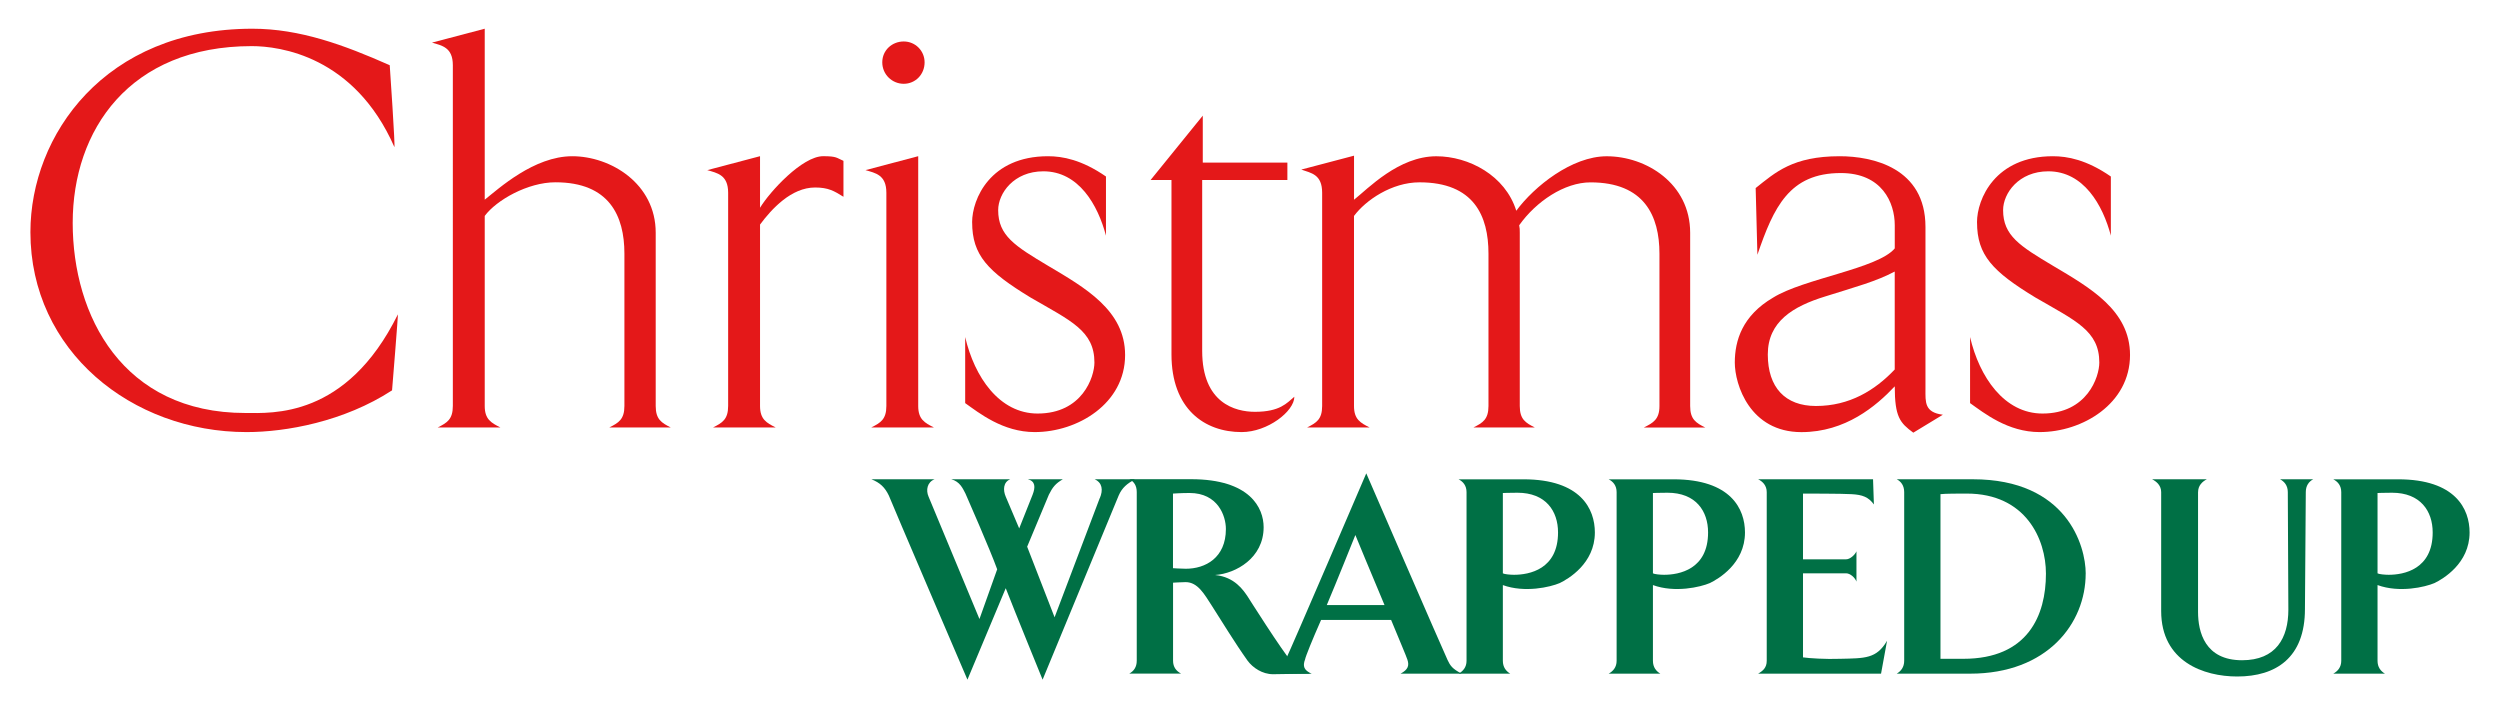 <?xml version="1.0" encoding="UTF-8"?>
<svg id="Layer_1" xmlns="http://www.w3.org/2000/svg" version="1.1" viewBox="0 0 678.16 192.16">
  <!-- Generator: Adobe Illustrator 29.9.0, SVG Export Plug-In . SVG Version: 2.1.1 Build 36)  -->
  <defs>
    <style>
      .st0 {
        fill: #e41819;
      }

      .st1 {
        fill: #007045;
      }
    </style>
  </defs>
  <g>
    <path class="st0" d="M8.25,62.97c0-26.25,20.12-55.18,60.21-55.18,12.89,0,24.84,4.4,37.26,9.9,0,0,1.57,22.8,1.25,22.17-10.85-24.68-31.12-27.35-38.67-27.35-33.17,0-48.58,22.79-48.58,47.95s13.52,51.57,46.85,51.57c7.08,0,27.36,1.57,41.35-26.73.16-.47-1.57,20.59-1.57,20.59-13.05,8.49-28.77,11.32-39.46,11.32-31.13,0-58.64-22.01-58.64-54.24Z"/>
    <path class="st0" d="M181.96,115.95h-16.67c2.52-1.26,4.09-2.2,4.09-5.82v-41.34c0-10.22-4.09-19.34-18.71-19.34-7.55,0-16.04,4.87-19.18,9.12v51.56c0,3.61,1.73,4.56,4.24,5.82h-16.98c2.52-1.26,4.09-2.2,4.09-5.82V17.69c0-4.87-2.99-5.34-5.66-6.13l14.31-3.77v46.38c3.77-2.99,13.36-11.79,23.74-11.79s22.64,7.39,22.64,20.75v47.01c0,3.61,1.57,4.56,4.09,5.82Z"/>
    <path class="st0" d="M206.17,60.93v49.2c0,3.61,1.73,4.56,4.24,5.82h-16.98c2.52-1.26,4.09-2.2,4.09-5.82v-57.85c0-4.87-2.99-5.34-5.66-6.13l14.31-3.78v13.99c2.67-4.4,11.47-13.99,17.13-13.99,3.77,0,3.61.47,5.5,1.26v9.75c-2.52-1.57-4.09-2.52-7.7-2.52-6.45,0-11.79,5.82-14.93,10.06Z"/>
    <path class="st0" d="M253.33,115.95h-16.98c2.52-1.26,4.09-2.2,4.09-5.82v-57.85c0-4.87-2.99-5.34-5.66-6.13l14.3-3.78v67.76c0,3.61,1.73,4.56,4.25,5.82ZM245.15,11.25c3.14,0,5.66,2.52,5.66,5.66,0,3.3-2.52,5.82-5.66,5.82s-5.82-2.52-5.82-5.82,2.67-5.66,5.82-5.66Z"/>
    <path class="st0" d="M263.7,60.3c0-6.29,4.87-17.92,20.59-17.92,3.93,0,9.12.94,15.72,5.5v16.04c-2.2-8.33-7.39-17.45-16.98-17.45-8.02,0-12.26,5.97-12.26,10.53,0,6.92,4.56,9.74,13.52,15.09,10.06,5.97,20.91,12.1,20.91,24.21,0,13.2-12.89,20.91-24.52,20.91-8.64,0-15.09-5.19-18.86-7.86v-17.92c2.52,10.85,9.27,20.75,19.65,20.75,12.11,0,15.41-9.91,15.41-13.84,0-8.64-6.45-11.32-17.29-17.61-11.63-7.07-15.88-11.48-15.88-20.43Z"/>
    <path class="st0" d="M312.12,48.82l14.15-17.45v12.73h22.95v4.72h-23.11v46.38c0,14.15,8.96,16.51,14.31,16.51,6.76,0,8.65-2.36,10.69-4.09,0,3.93-7.23,9.59-14.31,9.59-10.06,0-19.02-6.29-19.02-21.07v-47.32h-5.66Z"/>
    <path class="st0" d="M412.26,63.13v47.01c0,3.61,1.57,4.56,4.09,5.82h-16.67c2.52-1.26,4.09-2.2,4.09-5.82v-41.34c0-10.22-3.93-19.34-18.71-19.34-7.55,0-14.62,4.87-17.77,9.12v51.56c0,3.61,1.73,4.56,4.25,5.82h-16.98c2.52-1.26,4.09-2.2,4.09-5.82v-57.85c0-5.03-2.99-5.34-5.66-6.29l14.31-3.77v11.95c3.77-2.99,12.1-11.79,22.32-11.79,8.8,0,18.71,5.19,21.69,14.78,4.87-6.6,15.09-14.78,24.53-14.78,10.69,0,22.64,7.39,22.64,20.75v47.01c0,3.61,1.57,4.56,4.09,5.82h-16.66c2.52-1.26,4.24-2.2,4.24-5.82v-41.34c0-10.22-4.09-19.34-18.71-19.34-7.07,0-14.78,5.19-19.34,11.64.16.78.16,1.1.16,2.04Z"/>
    <path class="st0" d="M476.24,51.02c5.34-4.24,10.06-8.64,22.8-8.64,8.96,0,23.27,3.15,23.27,19.18v44.02c0,3.46-.31,6.29,4.72,6.92l-8.02,4.87c-3.62-2.67-5.03-4.25-5.03-12.57-5.03,5.34-13.36,12.42-25.31,12.42-13.99,0-18.08-12.89-18.08-18.87s2.05-12.73,10.38-17.61c8.33-5.19,28.45-7.86,33.01-13.36v-6.29c0-6.13-3.46-14.15-14.62-14.15-13.99,0-18.23,9.28-22.64,22.17l-.47-18.08ZM479.54,96.14c0,8.96,4.71,13.99,13.05,13.99,9.12,0,16.03-4.25,21.38-9.9v-26.57c-5.03,2.67-10.38,4.09-18.87,6.76-8.65,2.67-15.56,6.76-15.56,15.72Z"/>
    <path class="st0" d="M536.29,60.3c0-6.29,4.88-17.92,20.59-17.92,3.93,0,9.12.94,15.72,5.5v16.04c-2.2-8.33-7.39-17.45-16.97-17.45-8.02,0-12.26,5.97-12.26,10.53,0,6.92,4.56,9.74,13.52,15.09,10.07,5.97,20.91,12.1,20.91,24.21,0,13.2-12.89,20.91-24.53,20.91-8.64,0-15.09-5.19-18.86-7.86v-17.92c2.52,10.85,9.28,20.75,19.65,20.75,12.1,0,15.41-9.91,15.41-13.84,0-8.64-6.45-11.32-17.29-17.61-11.64-7.07-15.88-11.48-15.88-20.43Z"/>
  </g>
  <g>
    <path class="st1" d="M298.34,135.13c.93-2.17.7-4.19-1.4-5.12h10.93c-2.09,1.17-3.49,2.25-4.42,4.42l-20.63,49.94s-7.6-18.61-10-24.81l-10.39,24.81s-20.78-48.46-21.32-49.94c-1.08-2.25-2.4-3.49-4.73-4.42h17.14c-2.02.78-2.41,2.95-1.63,4.73l13.8,33.18,4.81-13.49c-1.86-5.19-8.3-19.85-8.61-20.55-.7-1.32-1.47-3.25-3.88-3.88h16.05c-1.94.78-2.01,2.95-1.24,4.73l3.65,8.61,3.64-9.15c.78-2.02.78-3.65-1.32-4.19h9.53c-2.02,1.17-2.79,2.17-3.8,4.19l-5.89,14.11,7.44,19.15,12.25-32.34Z"/>
    <path class="st1" d="M329.67,155.99c5.27.54,7.6,4.11,8.76,5.81,0,0,9.3,14.73,12.02,17.83,1.47,1.86,4.97,3.1,4.97,3.1l-10.08.16c-2.95,0-5.51-1.78-6.9-3.65-3.49-4.89-6.9-10.55-9.69-14.89-2.02-3.1-3.8-6.44-7.13-6.44-.93,0-3.41.15-3.41.15v21.17c0,1.71.85,2.79,2.17,3.49h-14.04c1.24-.69,2.02-1.78,2.02-3.49v-45.75c0-1.78-.78-2.87-2.02-3.49h16.75c16.05,0,19.69,7.83,19.69,13.03,0,8.38-7.6,12.56-13.1,12.95ZM318.19,133.89v20.24s2.17.15,3.49.15c5.27,0,10.86-2.94,10.86-10.78,0-3.56-2.17-9.77-9.85-9.77-2.33,0-4.5.16-4.5.16Z"/>
    <path class="st1" d="M392.63,178.95c.77,1.63,1.32,2.48,3.88,3.79h-16.59c2.02-1.08,2.4-2.17,1.86-3.79-.23-.78-2.25-5.51-4.42-10.78h-19c-2.33,5.27-4.19,9.85-4.34,10.7-.7,1.86-.31,2.95,1.78,3.88h-10.7c2.17-1.47,2.87-2.32,3.65-3.79,1.47-2.95,21.87-50.56,21.87-50.56,0,0,20.63,47.61,22.02,50.56ZM375.57,164.13c-3.64-8.61-7.91-19-7.91-19,0,0-5.27,13.18-7.75,19h15.66Z"/>
    <path class="st1" d="M407.67,158.71v20.55c0,1.71.85,2.79,2.01,3.49h-14.03c1.24-.69,2.17-1.78,2.17-3.49v-45.75c0-1.78-.93-2.87-2.17-3.49h17.6c15.58,0,19.38,8.07,19.38,14.42,0,8.45-7.29,12.64-9.54,13.73-2.56,1.09-9.46,2.71-15.43.54ZM407.67,133.74v21.79c.39.23,1.94.39,3.03.39,4.11,0,11.94-1.47,11.94-11.48,0-5.82-3.33-10.78-11.01-10.78-2.33,0-3.96.08-3.96.08Z"/>
    <path class="st1" d="M448.38,158.71v20.55c0,1.71.85,2.79,2.02,3.49h-14.04c1.24-.69,2.17-1.78,2.17-3.49v-45.75c0-1.78-.93-2.87-2.17-3.49h17.6c15.59,0,19.39,8.07,19.39,14.42,0,8.45-7.29,12.64-9.54,13.73-2.56,1.09-9.46,2.71-15.43.54ZM448.38,133.74v21.79c.39.23,1.94.39,3.02.39,4.11,0,11.94-1.47,11.94-11.48,0-5.82-3.33-10.78-11.01-10.78-2.33,0-3.95.08-3.95.08Z"/>
    <path class="st1" d="M508.32,136.84c-1.47-2.02-3.1-2.63-6.05-2.79-2.33-.16-13.18-.16-13.18-.16v17.83h11.71c1.08,0,2.4-1.24,2.79-2.17v8.22c-.39-1.09-1.71-2.25-2.79-2.25h-11.71v22.8c1.55.24,6.28.54,10.08.39,6.75-.15,9.85,0,12.72-4.89l-1.63,8.92h-33.34c1.32-.77,2.33-1.63,2.33-3.49v-45.75c0-1.78-1.08-2.87-2.33-3.49h31.17l.23,6.82Z"/>
    <path class="st1" d="M565.77,155.6c0,13.49-10.39,27.14-31.32,27.14h-19.93c1.16-.69,2.02-1.78,2.02-3.49v-45.75c0-1.78-.85-2.87-2.02-3.49h20.63c25.51,0,30.63,18.07,30.63,25.59ZM526.38,134.05v44.66h6.2c17.53,0,22.41-11.78,22.41-23.11,0-9.3-5.43-21.71-21.48-21.71-1.86,0-5.97,0-7.13.16Z"/>
    <path class="st1" d="M596.25,133.51v32.49c0,5.43,1.86,13.1,11.94,13.1,9.23,0,12.56-6.05,12.56-13.73l-.15-31.87c0-1.78-.93-2.87-2.1-3.49h8.99c-1.16.62-2.01,1.71-2.01,3.49l-.23,31.71c0,13.19-7.83,18.3-18.38,18.3-9.07,0-20.62-4.03-20.62-17.76v-32.26c0-1.78-1.24-2.87-2.48-3.49h14.89c-1.24.62-2.4,1.71-2.4,3.49Z"/>
    <path class="st1" d="M644.94,158.71v20.55c0,1.71.85,2.79,2.02,3.49h-14.04c1.25-.69,2.18-1.78,2.18-3.49v-45.75c0-1.78-.93-2.87-2.18-3.49h17.61c15.58,0,19.38,8.07,19.38,14.42,0,8.45-7.29,12.64-9.53,13.73-2.56,1.09-9.47,2.71-15.43.54ZM644.94,133.74v21.79c.39.23,1.94.39,3.02.39,4.11,0,11.94-1.47,11.94-11.48,0-5.82-3.34-10.78-11.01-10.78-2.33,0-3.96.08-3.96.08Z"/>
  </g>
</svg>